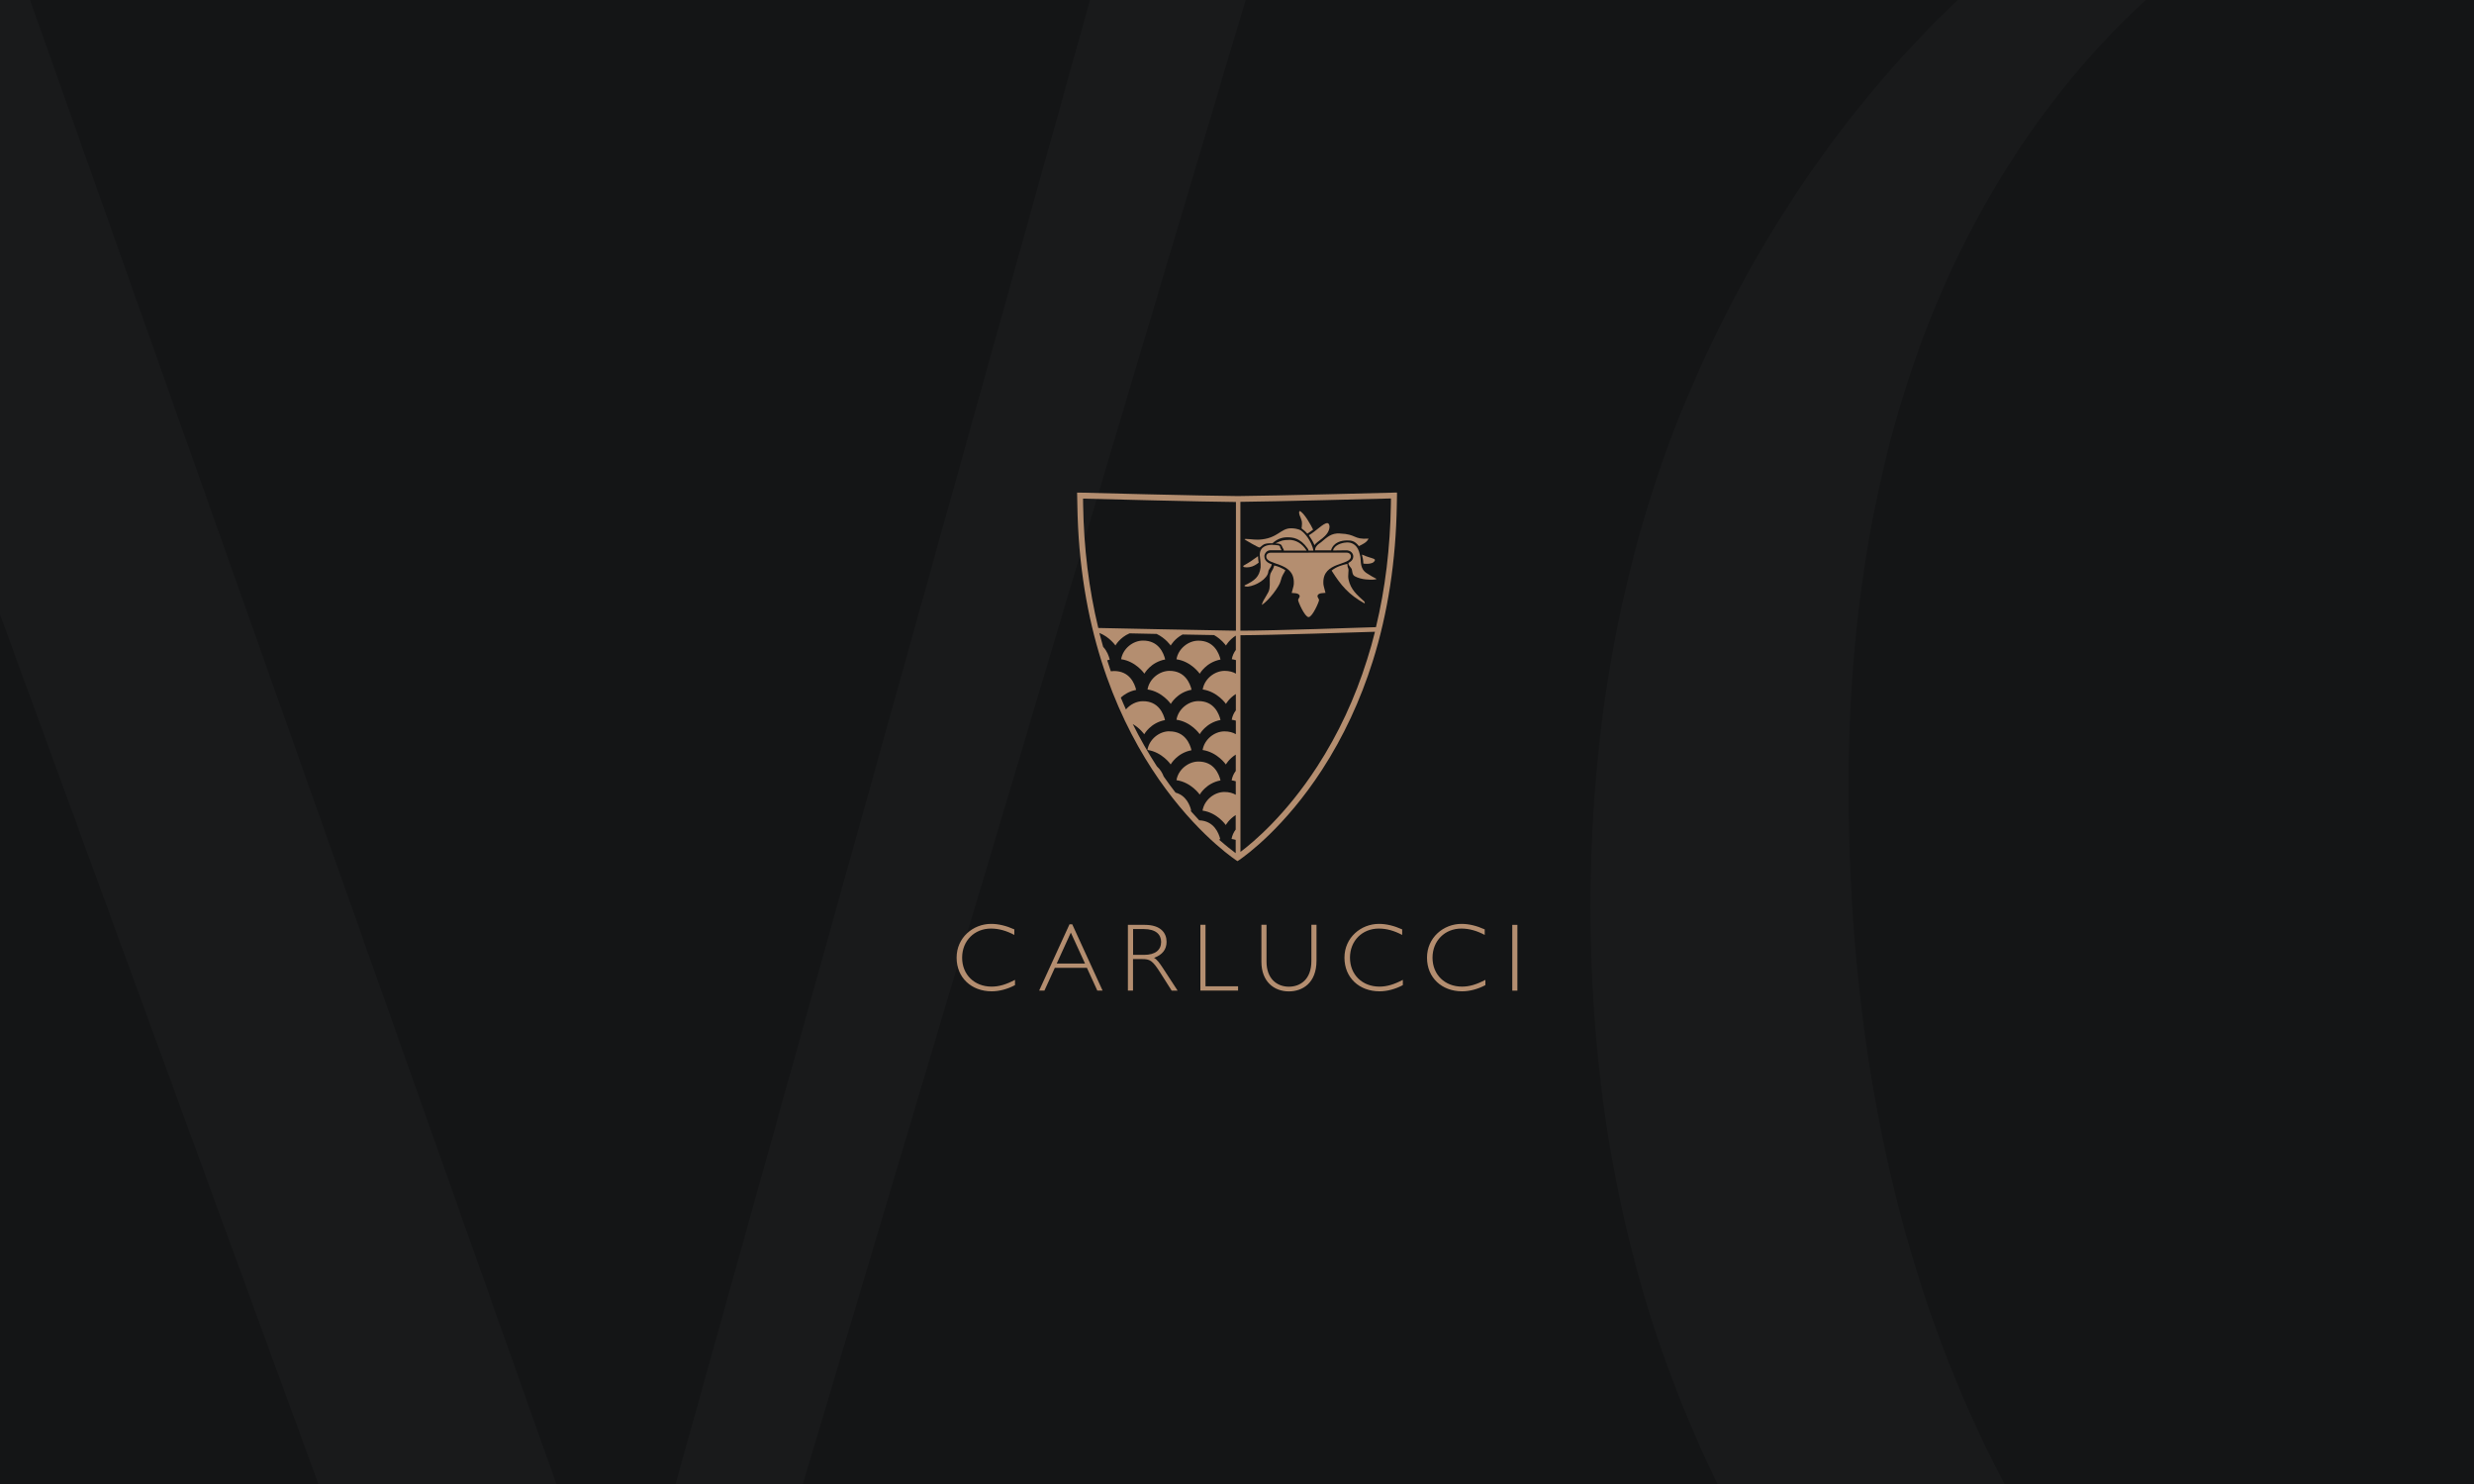 <?xml version="1.0" encoding="UTF-8"?>
<svg xmlns="http://www.w3.org/2000/svg" width="300" height="180" xmlns:xlink="http://www.w3.org/1999/xlink" version="1.1" viewBox="0 0 300 180">
  <defs>
    <style>
      .cls-1, .cls-2, .cls-3, .cls-4, .cls-5 {
        stroke-width: 0px;
      }

      .cls-1, .cls-3 {
        fill: #b48e70;
      }

      .cls-6 {
        clip-path: url(#clippath);
      }

      .cls-2 {
        fill: none;
      }

      .cls-3 {
        fill-rule: evenodd;
      }

      .cls-7 {
        clip-path: url(#clippath-1);
      }

      .cls-8 {
        clip-path: url(#clippath-3);
      }

      .cls-9 {
        clip-path: url(#clippath-2);
      }

      .cls-4 {
        fill: #141516;
      }

      .cls-5 {
        fill: #191a1b;
      }
    </style>
    <clipPath id="clippath">
      <rect class="cls-2" y="-184" width="300" height="180"/>
    </clipPath>
    <clipPath id="clippath-1">
      <rect class="cls-2" width="300" height="180"/>
    </clipPath>
    <clipPath id="clippath-2">
      <rect class="cls-2" x="304" width="300" height="180"/>
    </clipPath>
    <clipPath id="clippath-3">
      <rect class="cls-2" x="304" y="-184" width="300" height="180"/>
    </clipPath>
  </defs>
  <g id="Achtergrond">
    <g class="cls-6">
      <g>
        <path class="cls-5" d="M434.52-179.6c-12.62-13.1-27.62-23.45-44.88-30.71-16.9-7.38-35.95-10.95-55.95-10.95s-39.05,3.69-56.07,10.95c-17.02,7.38-32.14,17.62-44.64,30.71s-22.38,28.81-29.52,46.55c-7.02,17.86-10.6,37.74-10.6,59.05s3.57,41.19,10.6,59.05c7.02,17.86,16.9,33.45,29.52,46.55,12.5,13.1,27.38,23.45,44.64,30.71,17.02,7.38,36.07,10.95,56.07,10.95s39.05-3.69,56.07-10.95c17.02-7.38,32.14-17.62,44.88-30.71,12.74-13.1,22.62-28.81,29.76-46.55,7.02-17.86,10.6-37.74,10.6-59.05s-3.57-41.19-10.6-59.05c-7.14-17.74-17.14-33.33-29.88-46.55ZM431.19,3.14c-8.45,17.98-20.36,32.26-35.36,42.14-15.12,10-32.86,15-52.74,15-22.26,0-42.62-6.31-60.6-18.57-17.86-12.38-32.14-29.88-42.62-52.14-10.36-22.26-15.71-48.45-15.71-78.21,0-24.17,4.4-45.6,12.86-63.45,8.57-17.98,20.83-32.14,36.19-41.9,15.48-9.76,33.33-14.76,53.21-14.76,21.67,0,41.67,6.31,59.4,18.57,17.62,12.38,31.9,29.76,42.38,51.9,10.36,22.02,15.71,48.33,15.71,78.1-.24,24.05-4.4,45.48-12.74,63.33Z"/>
        <polygon class="cls-5" points="97.38 -212.81 136.43 -199.24 78.33 8.86 72.02 8.86 -8.81 -219.12 -18.69 -219.12 -95.83 8.86 -102.14 8.86 -162.26 -200.67 -123.21 -212.81 -123.21 -216.86 -225 -216.86 -225 -212.69 -192.74 -200.9 -112.14 71.36 -103.33 71.36 -22.02 -153.05 -15.95 -153.05 66.19 71.36 74.88 71.36 155.95 -200.43 184.64 -212.69 184.64 -216.86 97.38 -216.86 97.38 -212.81"/>
      </g>
    </g>
    <rect class="cls-4" width="300" height="180"/>
    <g class="cls-7">
      <g>
        <path class="cls-5" d="M434.52,4.4c-12.62-13.1-27.62-23.45-44.88-30.71-16.9-7.38-35.95-10.95-55.95-10.95s-39.05,3.69-56.07,10.95c-17.02,7.38-32.14,17.62-44.64,30.71s-22.38,28.81-29.52,46.55c-7.02,17.86-10.6,37.74-10.6,59.05s3.57,41.19,10.6,59.05c7.02,17.86,16.9,33.45,29.52,46.55,12.5,13.1,27.38,23.45,44.64,30.71,17.02,7.38,36.07,10.95,56.07,10.95s39.05-3.69,56.07-10.95c17.02-7.38,32.14-17.62,44.88-30.71,12.74-13.1,22.62-28.81,29.76-46.55,7.02-17.86,10.6-37.74,10.6-59.05s-3.57-41.19-10.6-59.05c-7.14-17.74-17.14-33.33-29.88-46.55ZM431.19,187.14c-8.45,17.98-20.36,32.26-35.36,42.14-15.12,10-32.86,15-52.74,15-22.26,0-42.62-6.31-60.6-18.57-17.86-12.38-32.14-29.88-42.62-52.14-10.36-22.26-15.71-48.45-15.71-78.21,0-24.17,4.4-45.6,12.86-63.45,8.57-17.98,20.83-32.14,36.19-41.9,15.48-9.76,33.33-14.76,53.21-14.76,21.67,0,41.67,6.31,59.4,18.57,17.62,12.38,31.9,29.76,42.38,51.9,10.36,22.02,15.71,48.33,15.71,78.1-.24,24.05-4.4,45.48-12.74,63.33Z"/>
        <polygon class="cls-5" points="97.38 -28.81 136.43 -15.24 78.33 192.86 72.02 192.86 -8.81 -35.12 -18.69 -35.12 -95.83 192.86 -102.14 192.86 -162.26 -16.67 -123.21 -28.81 -123.21 -32.86 -225 -32.86 -225 -28.69 -192.74 -16.9 -112.14 255.36 -103.33 255.36 -22.02 30.95 -15.95 30.95 66.19 255.36 74.88 255.36 155.95 -16.43 184.64 -28.69 184.64 -32.86 97.38 -32.86 97.38 -28.81"/>
      </g>
    </g>
    <g class="cls-9">
      <polygon class="cls-5" points="401.38 -28.81 440.43 -15.24 382.33 192.86 376.02 192.86 295.19 -35.12 285.31 -35.12 208.17 192.86 201.86 192.86 141.74 -16.67 180.79 -28.81 180.79 -32.86 79 -32.86 79 -28.69 111.26 -16.9 191.86 255.36 200.67 255.36 281.98 30.95 288.05 30.95 370.19 255.36 378.88 255.36 459.95 -16.43 488.64 -28.69 488.64 -32.86 401.38 -32.86 401.38 -28.81"/>
    </g>
    <g class="cls-8">
      <polygon class="cls-5" points="401.38 -212.81 440.43 -199.24 382.33 8.86 376.02 8.86 295.19 -219.12 285.31 -219.12 208.17 8.86 201.86 8.86 141.74 -200.67 180.79 -212.81 180.79 -216.86 79 -216.86 79 -212.69 111.26 -200.9 191.86 71.36 200.67 71.36 281.98 -153.05 288.05 -153.05 370.19 71.36 378.88 71.36 459.95 -200.43 488.64 -212.69 488.64 -216.86 401.38 -216.86 401.38 -212.81"/>
    </g>
  </g>
  <g id="Opmaak">
    <path class="cls-1" d="M157.59,61.98c.52.15,1.43,1.81,1.64,2.26,0,0-.37.28-.7.49-.16-.19-.41-.43-.7-.64,0,0,.05-.35.05-.55.01-.56-.27-.83-.34-1.27-.03-.17.02-.25.05-.28"/>
    <path class="cls-1" d="M160.94,63.45c.26,0,.28.39.28.45-.06,1.18-1.56,1.72-1.82,2.23-.21-.5-.44-.83-.69-1.21.9-.5,1.72-1.45,2.23-1.47"/>
    <path class="cls-1" d="M156.62,64.08c.2,0,.78.04,1.16.28.22.14.98.83,1.38,2,.07.2.1.42.1.42h-.58c0-.07-.1-.24-.14-.29-.89-1.24-1.75-1.31-2.42-1.32-.65,0-1.23.19-1.83.73,0,0-.6-.05-.99.11-.24.1-.47.4-.59.4s-1.79-.94-1.79-1c0-.12,1.12.07,1.66.05,2.41-.1,2.67-1.43,4.04-1.38"/>
    <path class="cls-1" d="M162.47,64.71c2.07.08,1.6.75,3.48.62-.2.47-.75.7-1.17.91-.52-.67-.95-.69-1.43-.69-.65,0-1.65.2-1.95,1.2h-1.94s.01-.24.11-.4c.19-.32.42-.41.65-.6.76-.64,1.22-1.09,2.26-1.05"/>
    <path class="cls-1" d="M156.31,65.48c.84,0,1.6.45,2.13,1.3h-2.76c.01-.16-.13-.26-.21-.49-.07-.23-.24-.38-.81-.38.74-.36.96-.42,1.65-.42"/>
    <path class="cls-1" d="M163.28,65.79c.33,0,.81.03,1.23.55.24.3.36.78.44,1.17.12.6-.08,1.44.77,2.01.51.34.85.51,1.19.69-.01.11-.64.13-1.3.07-.42-.04-.95-.17-1.34-.39-.36-.21-.25-.73-.41-.95-.15-.22-.35-.38-.36-.64,0-.06.56-.2.6-.77.02-.38-.3-.82-.94-.78l-1.5.02s0-.12.07-.23c.37-.62,1.35-.74,1.55-.74"/>
    <path class="cls-1" d="M154.3,66.09c.12,0,.46.01.72.06.24.06.2.2.23.3.02.07.13.17.12.29h-1.32c-.5,0-.73.49-.73.7,0,.52.34.82.9,1.01-.11.43-.4.62-.42.87-.07.9-1.52,1.73-2.48,1.83-.62,0-.36-.17-.36-.17,1.18-.55,1.75-1.01,1.9-2.15.05-.42-.1-1.39-.1-1.5,0-1.15,1.04-1.25,1.55-1.25"/>
    <path class="cls-1" d="M165.16,67.27c.75.33,1.07.36,1.45.52.05.02.14.12.12.16-.15.33-.43.39-.79.43-.28.03-.62-.02-.62-.02-.01-.5-.07-.65-.17-1.08"/>
    <path class="cls-1" d="M152.55,67.46c.01.31.04.53.08.79-.3.22-.64.47-1.12.54-.26.04-.41.04-.63,0-.14-.01-.14-.14-.09-.18.79-.44,1.18-.73,1.77-1.16"/>
    <path class="cls-1" d="M163.37,68.4c.07.18-.02.26.11.52.13.25-.08.81.05,1.4.28,1.2.98,1.8,1.9,2.63.12.18.05.26,0,.22-1.87-1.04-2.82-2.15-3.96-3.96.57-.48,1.32-.69,1.89-.81"/>
    <path class="cls-1" d="M154.51,68.59c.44.09.92.3,1.36.58-.2.44-.41.58-.58,1.31-.14.62-1.4,2.34-2.29,2.9.21-.79.86-1.38.94-2,.08-.6,0-.92.05-1.46.06-.63.36-.63.52-1.33"/>
    <path class="cls-1" d="M158.69,67.03h4.62c.26,0,.5.18.5.46,0,1.14-3.4.58-3.34,3.2,0,.3.05.41.26,1.22-.12.04-.97-.05-.97.42,0,.12.19.33.19.45,0,.22-.81,2.07-1.27,2.07s-1.27-1.85-1.27-2.07c0-.12.19-.33.19-.44,0-.48-.85-.38-.97-.42.22-.81.26-.92.26-1.22.06-2.62-3.34-2.06-3.34-3.2,0-.28.24-.46.5-.46h4.63Z"/>
    <path class="cls-3" d="M169.03,59.75c-.15,0-14.65.39-18.92.42-4.27-.03-18.98-.41-19.13-.42h-.37s.03,1.46.03,1.46c.43,29.38,17.3,41.79,19.22,43.11l.2.13.2-.13c.89-.61,5.55-4,10.06-10.96,2.58-3.98,4.64-8.4,6.14-13.16,1.84-5.85,2.82-12.24,2.92-18.99,0,0,.02-1.1.02-1.1v-.37s-.36,0-.36,0ZM149.87,78.82c-.25.33-.43.72-.5,1.14.17.02.34.06.5.11v1.64c-.36-.21-.81-.34-1.38-.34-1.23.01-2.44.98-2.65,2.26,1.8.26,2.82,1.75,2.82,1.75,0,0,.37-.68,1.2-1.2v1.98c-.25.33-.43.72-.5,1.14.17.03.34.06.5.11v1.64c-.36-.21-.81-.34-1.38-.34-1.23,0-2.44.98-2.65,2.26,1.8.27,2.82,1.76,2.82,1.76,0,0,.37-.68,1.2-1.2v1.98c-.25.33-.43.72-.5,1.14.17.03.34.06.5.11v1.64c-.36-.21-.81-.34-1.38-.34-1.23,0-2.44.98-2.65,2.26,1.8.26,2.82,1.75,2.82,1.75,0,0,.37-.68,1.2-1.21v1.76c-.25.33-.43.72-.5,1.14.17.03.34.06.5.11v1.61c-.44-.33-1.15-.87-2.03-1.65.05-.01.1-.03.16-.04-.18-.74-.76-2.23-2.55-2.29-.34-.36-.69-.74-1.05-1.15.03,0,.05-.01.08-.02-.15-.65-.61-1.85-1.9-2.19-.48-.61-.96-1.27-1.44-1.96-.15-.4-.41-.86-.82-1.22-1.07-1.64-2.04-3.36-2.93-5.14.9.53,1.39,1.24,1.39,1.24,0,0,.75-1.39,2.52-1.72-.18-.76-.78-2.31-2.69-2.29-.78,0-1.54.4-2.05,1-.22-.48-.42-.96-.62-1.44.41-.37,1.02-.77,1.86-.93-.18-.76-.78-2.3-2.69-2.29-.13,0-.25.01-.38.03-.15-.44-.3-.88-.44-1.33.1-.03.21-.05.31-.08-.1-.41-.32-1.05-.8-1.55-.16-.56-.31-1.12-.46-1.69,1.25.5,1.95,1.52,1.95,1.52,0,0,.52-.96,1.71-1.47,1.01.02,2.13.04,3.29.07,1.1.53,1.7,1.41,1.7,1.41,0,0,.44-.81,1.44-1.34,1.37.03,2.69.05,3.82.07.93.53,1.44,1.27,1.44,1.27,0,0,.37-.68,1.2-1.21v1.76ZM149.87,76.5c-3.23-.05-14.53-.28-16.69-.33-1.14-4.71-1.76-9.73-1.84-14.96,0,0,0-.41-.01-.73,2.27.06,14.41.37,18.54.41v15.62ZM165.78,79.99c-1.47,4.7-3.51,9.06-6.05,12.98-3.83,5.91-7.75,9.19-9.31,10.36v-26.28c3.47,0,14.67-.37,16.31-.42-.28,1.14-.6,2.26-.95,3.36M168.66,61.2c-.08,5.21-.68,10.19-1.81,14.87-.88.03-12.85.44-16.44.43v-15.63c4.2-.04,16.02-.35,18.26-.41,0,.33-.01.73-.01.73M145.31,77.71c-1.23,0-2.44.98-2.65,2.26,1.8.26,2.82,1.75,2.82,1.75,0,0,.76-1.39,2.52-1.72-.18-.76-.78-2.3-2.69-2.29M142.66,87.3c1.8.26,2.82,1.75,2.82,1.75,0,0,.76-1.39,2.52-1.72-.18-.76-.78-2.31-2.69-2.29-1.23,0-2.44.98-2.65,2.26M141.29,79.99c-.18-.76-.78-2.3-2.69-2.29-1.23,0-2.44.98-2.65,2.26,1.8.26,2.82,1.75,2.82,1.75,0,0,.75-1.39,2.52-1.72M142.66,94.63c1.8.26,2.82,1.75,2.82,1.75,0,0,.76-1.39,2.52-1.72-.18-.76-.78-2.3-2.69-2.29-1.23.01-2.44.98-2.65,2.26M141.97,85.38s.76-1.39,2.52-1.72c-.18-.76-.78-2.3-2.69-2.29-1.23.01-2.44.98-2.65,2.26,1.8.26,2.82,1.75,2.82,1.75M141.79,88.7c-1.23,0-2.44.98-2.65,2.26,1.8.27,2.82,1.76,2.82,1.76,0,0,.76-1.39,2.52-1.72-.18-.76-.78-2.31-2.69-2.29"/>
    <path class="cls-1" d="M123,112.73c-.97-.44-1.92-.67-2.81-.67-2.19,0-4.19,1.66-4.19,4.1s1.81,4.08,4.25,4.08c.92,0,1.91-.26,2.83-.75v-.64c-1.09.57-1.94.82-2.84.82-2.08,0-3.57-1.45-3.57-3.51s1.5-3.53,3.49-3.53c.95,0,1.85.25,2.84.77v-.68Z"/>
    <path class="cls-3" d="M130.03,112.11h-.34l-3.68,8.04h.64l1.26-2.76h3.89l1.26,2.76h.64l-3.68-8.04ZM131.57,116.87h-3.43l1.71-3.75,1.72,3.75Z"/>
    <path class="cls-3" d="M136.77,112.17v7.98h.62v-3.82h1.08c.96,0,1.26.13,2.22,1.64l1.39,2.19h.72l-1.8-2.76c-.37-.56-.69-1.02-1.06-1.22,1.02-.37,1.52-1.02,1.52-1.94,0-1.06-.69-2.06-2.64-2.06h-2.05ZM137.39,112.69h1.3c1.46,0,2.11.65,2.11,1.56,0,.96-.68,1.57-2.08,1.57h-1.32v-3.12Z"/>
    <polygon class="cls-1" points="146.18 112.17 145.56 112.17 145.56 120.15 150.13 120.15 150.13 119.63 146.18 119.63 146.18 112.17"/>
    <path class="cls-1" d="M159.02,112.17v4.39c0,2.27-1.37,3.12-2.73,3.12-1.43,0-2.71-.95-2.71-3.04v-4.47h-.62v4.49c0,2.4,1.53,3.59,3.33,3.59,1.63,0,3.35-.99,3.35-3.73v-4.35h-.62Z"/>
    <path class="cls-1" d="M170.03,112.73c-.97-.44-1.92-.67-2.81-.67-2.19,0-4.19,1.66-4.19,4.1s1.81,4.08,4.25,4.08c.92,0,1.91-.26,2.83-.75v-.64c-1.09.57-1.94.82-2.84.82-2.08,0-3.57-1.45-3.57-3.51s1.5-3.53,3.49-3.53c.95,0,1.85.25,2.84.77v-.68Z"/>
    <path class="cls-1" d="M180.04,112.73c-.97-.44-1.92-.67-2.81-.67-2.19,0-4.19,1.66-4.19,4.1s1.81,4.08,4.25,4.08c.92,0,1.91-.26,2.83-.75v-.64c-1.09.57-1.94.82-2.84.82-2.08,0-3.57-1.45-3.57-3.51s1.5-3.53,3.49-3.53c.95,0,1.85.25,2.84.77v-.68Z"/>
    <rect class="cls-1" x="183.38" y="112.18" width=".62" height="7.98"/>
  </g>
</svg>